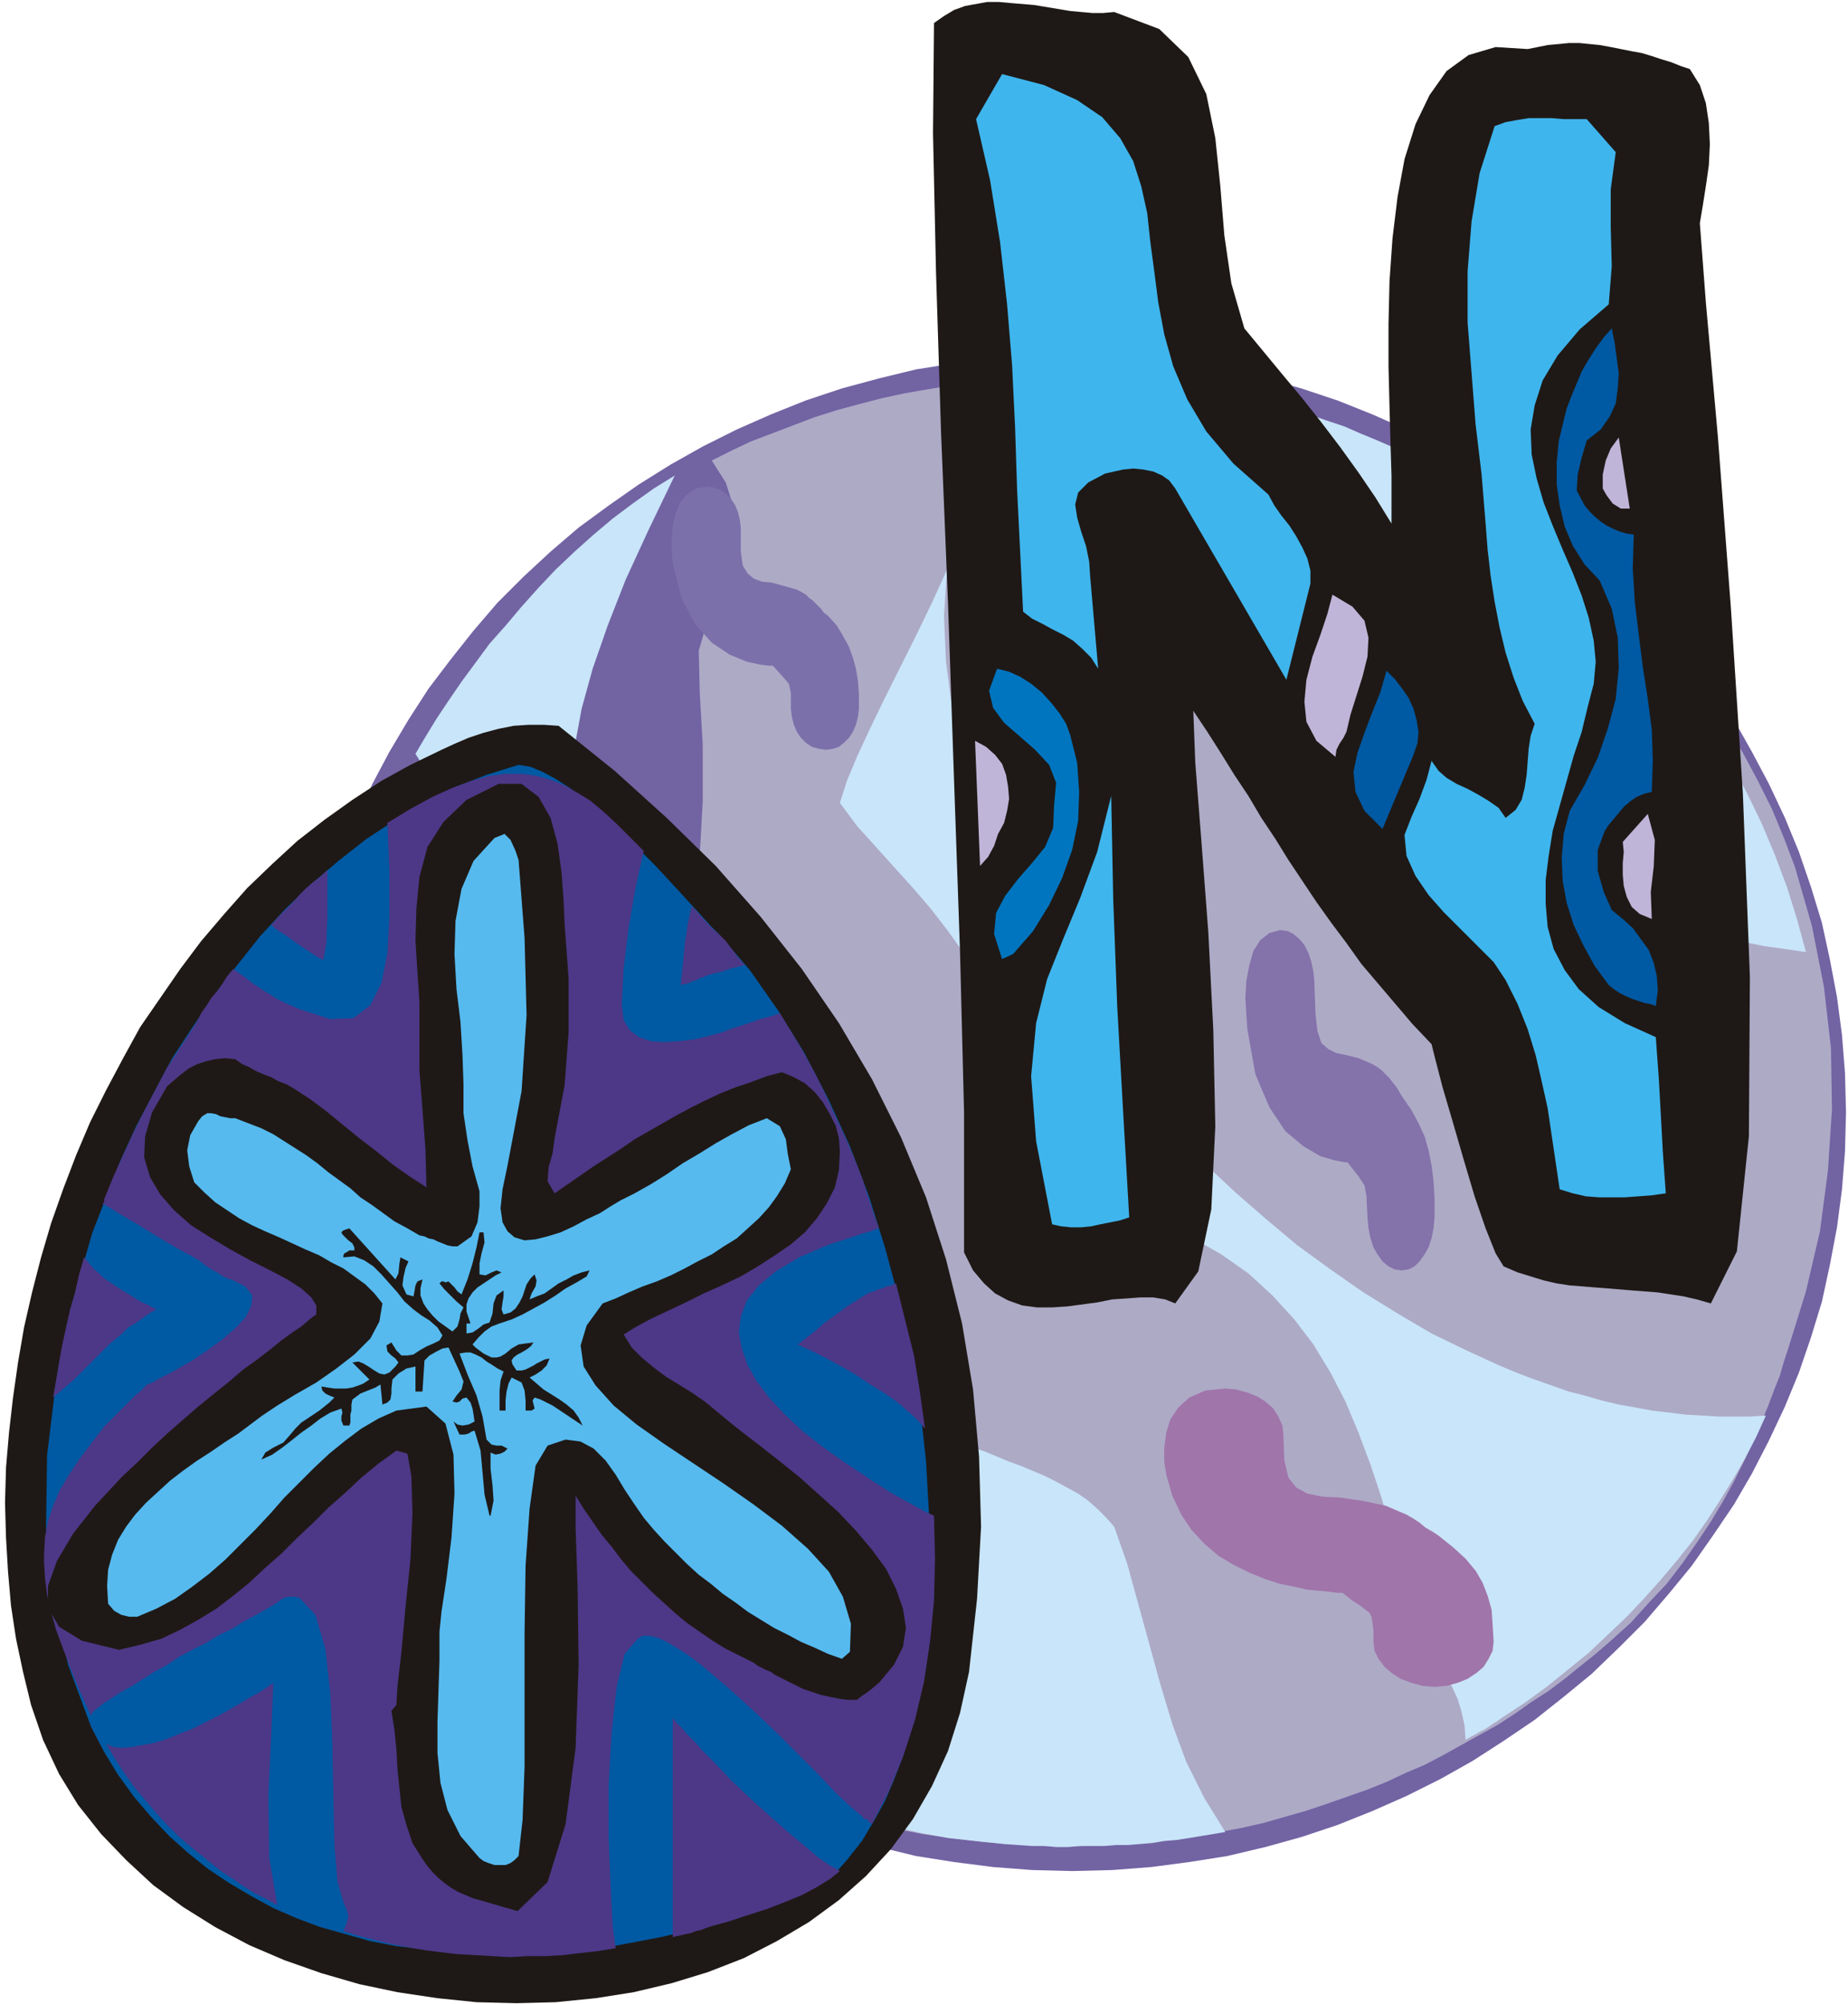 <svg xmlns="http://www.w3.org/2000/svg" fill-rule="evenodd" height="2.002in" preserveAspectRatio="none" stroke-linecap="round" viewBox="0 0 1846 2002" width="1.846in"><style>.pen1{stroke:none}.brush9{fill:#1e1916}.brush10{fill:#3fb5ed}.brush11{fill:#0059a3}.brush12{fill:#bfb5d8}</style><path class="pen1" style="fill:#7263a3" d="m1071 354 40 1 39 3 38 5 38 6 38 9 36 10 36 12 35 14 34 15 34 17 32 18 31 20 31 21 29 22 28 24 27 25 26 26 24 28 23 29 21 29 21 31 18 32 17 32 16 34 14 34 12 35 11 36 8 37 7 37 5 38 3 38 1 39-1 39-3 38-5 38-7 37-8 37-11 36-12 35-14 34-16 34-17 33-18 31-21 31-21 30-23 28-24 28-26 26-27 26-28 23-29 23-31 21-31 20-32 18-34 17-34 15-35 14-36 12-36 10-38 9-38 6-38 5-39 3-40 1-40-1-39-3-39-5-38-6-37-9-37-10-36-12-35-14-34-15-34-17-32-18-32-20-30-21-30-23-28-23-27-26-26-26-24-28-23-28-22-30-20-31-19-31-17-33-16-34-14-34-12-35-10-36-9-37-7-37-5-38-3-38-1-39 1-39 3-38 5-38 7-37 9-37 10-36 12-35 14-34 16-34 17-32 19-32 20-31 22-29 23-29 24-28 26-26 27-25 28-24 30-22 30-21 32-20 32-18 34-17 34-15 35-14 36-12 37-10 37-9 38-6 39-5 39-3 40-1z"/><path class="pen1" style="fill:#adaac6" d="m1078 376 10 4 14 11 17 17 21 20 22 23 25 24 26 24 27 22 28 19 28 14 28 9 27 1 26-7 24-17 22-29 20-42 33 19 32 20 30 21 29 21 27 23 25 24 24 24 23 25 21 25 19 27 18 27 17 27 15 28 14 28 12 29 11 29 17 59 12 61 7 61 1 61-4 61-8 61-14 60-18 58-4 12-4 14-6 15-6 16-7 17-8 19-9 19-10 20-11 20-12 20-14 21-14 20-16 21-18 19-18 20-20 18-15 13-15 12-16 13-16 12-17 11-17 12-17 11-18 10-18 10-18 10-19 10-19 8-19 9-20 8-20 7-20 7-21 7-21 6-21 6-22 5-22 4-22 4-23 3-22 3-24 2-23 1-24 1h-24l-24-1-25-1-25-2-25-3-36-5-36-7-36-8-35-10-35-11-34-13-33-14-33-16-31-18-31-20-29-21-29-23-27-25-25-26-24-29-22-30-21-32-19-35-17-36-15-38-13-40-10-43-9-44-6-46-4-49-1-51 2-53 5-55 7-58 10-59 14-63 16-64 2 29-1 36-3 42-4 47-5 51-5 53-4 54-3 54-1 52 1 50 5 45 9 40 14 34 18 25 25 16 31 6 31-17 23-47 18-67 13-81 9-86 6-83 4-73 3-53 48 18 33-10 21-30 11-46 3-54v-56l-3-52-1-42 7-24 9-24 8-25 7-25 4-24-1-24-7-22-14-22 20-10 19-9 21-8 21-8 21-8 22-7 22-6 23-6 23-5 23-4 24-4 25-3 25-3 25-2 26-1h27z"/><path class="pen1" d="m1500 508 28 21 27 22 26 23 25 24 24 25 22 26 21 27 20 28 19 28 17 30 16 30 15 31 13 31 12 32 10 32 9 33-21-3-21-3-20-4-21-5-20-7-20-6-19-8-19-8-19-10-19-9-18-11-18-11-18-12-17-12-17-13-17-14V508zm0 1208v-351l17 7 16 6 17 6 17 6 16 4 17 5 17 4 17 3 16 3 17 2 16 2 17 1 16 1h32l16-1-10 22-11 21-12 21-13 21-13 20-14 20-16 20-16 19-17 19-17 18-19 18-19 18-21 17-21 17-22 16-23 15zM1237 396l18 4 18 4 18 5 17 5 17 6 18 6 16 7 17 7 16 7 17 8 15 8 16 8 15 9 16 9 14 9 15 10v307l-23-21-22-21-22-23-20-23-20-24-19-25-18-26-17-27-17-27-15-27-14-28-13-29-13-29-11-29-10-30-9-30zm263 969v351l-4 3-5 3-4 3-5 3-4 2-5 3-4 2-5 3-1-14-3-14-4-13-6-13-7-12-8-12-9-10-10-10-8-37-9-37-9-35-10-35-11-33-12-32-13-31-15-29-17-28-19-25-22-24-24-22-27-19-30-17-34-15-37-12-17-6-15-6-13-7-11-7-10-8-9-9-7-9-6-9V935l20 35 22 34 24 34 25 33 26 32 28 30 28 30 30 28 31 27 31 26 33 24 33 23 34 21 34 20 35 17 35 16zm-469 479h12l12 1h12l12-1h24l12-1h12l12-1 12-1 12-2 12-1 13-2 12-2 12-2 12-2-21-34-18-36-14-38-12-40-11-40-11-40-11-40-13-37-8-9-9-9-9-8-10-7-11-6-11-6-12-6-12-5v375zm0-909v213l-7-16-6-18-5-19-4-20-5-22-6-23-8-24-11-25-15-27-17-24-17-22-18-21-19-21-18-20-19-21-17-23 7-22 10-24 13-28 14-29 16-32 16-32 16-33 15-33-3 46 2 46 6 46 9 47 13 46 16 46 20 45 22 44zm0 534-12-5-11-4-12-5-12-5-12-4-12-6-12-5-12-6-11-6-11-7-11-8-11-8-9-9-10-10-9-10-8-12v2l-27-30-21-35-15-37-11-38-10-36-8-32-10-28-12-19v3-3l-38-42-32-39-28-37-23-35-19-35-14-34-10-33-6-34-1-35 3-36 7-38 11-40 15-43 18-46 23-50 26-54-21 13-21 15-20 15-19 16-19 17-19 18-17 18-17 19-16 19-16 18-14 19-14 19-13 19-12 18-11 18-10 17 27 43 14 60 2 73-4 80-6 83-6 80 1 71 9 59 5 21 1 21-3 21-5 21-8 19-10 19-12 17-14 14 11 18 11 18 11 17 12 17 13 17 13 17 13 16 14 16 14 15 15 15 15 15 16 14 16 14 16 13 17 13 17 13 21 15 22 15 22 13 23 13 23 12 24 11 25 11 25 9 26 9 26 7 26 7 27 6 27 5 28 3 28 3 28 2v-375z" style="fill:#c9e5f9"/><path class="pen1" style="fill:#a075aa" d="m1282 1435 1 24 4 17 8 10 11 6 15 3 18 1 21 3 24 5 7 3 7 3 7 3 7 4 6 4 6 5 7 4 6 4 15 12 12 11 10 12 7 12 5 13 4 14 1 15 1 17-1 9-4 8-5 8-7 6-9 6-10 4-11 3-12 1-12-1-11-3-11-4-9-6-7-6-6-8-4-8-1-9v-11l-1-8-1-6-2-4-4-3-5-4-8-5-10-8h-6l-7-1-10-1-12-1-13-3-15-3-15-5-15-6-16-8-15-9-14-12-13-14-10-15-9-19-6-21-2-13v-14l2-15 4-13 8-12 11-10 16-7 20-2 11 1 11 3 10 4 8 5 8 7 5 8 4 9 1 9v2z"/><path class="pen1" style="fill:#7c70aa" d="M740 530v21l2 14 5 8 6 5 8 3 10 1 11 3 14 4 4 2 5 3 3 3 4 3 4 4 4 4 3 4 4 3 9 10 6 10 6 11 4 11 3 11 2 12 1 14v14l-1 8-2 8-3 7-4 6-5 5-5 4-6 2-7 1-7-1-7-2-6-4-5-5-4-6-3-7-2-8-1-8v-16l-2-9-6-7-10-11h-3l-9-1-14-3-17-7-18-12-17-19-13-25-9-35-1-12v-13l1-13 3-12 4-11 7-8 9-6 12-2 6 1 6 2 6 4 5 5 4 6 3 7 2 8 1 8v3z"/><path class="pen1" style="fill:#8472aa" d="m1313 984 1 28 2 18 4 12 7 6 8 4 10 2 12 3 14 6 5 3 4 3 4 4 4 4 3 4 4 5 3 5 3 5 9 13 7 13 6 13 4 14 3 15 2 16 1 17v19l-1 11-2 10-3 9-4 7-5 7-5 5-6 3-7 1-7-1-6-3-6-5-5-7-4-7-3-9-2-10-1-11-1-21-2-11-6-9-11-14h-3l-10-2-14-4-17-10-18-15-16-24-14-33-8-45-1-15-1-17 1-16 3-16 4-14 7-11 9-7 11-3 7 1 6 3 6 5 5 6 4 8 3 9 2 10 1 10v3z"/><path class="pen1" style="fill:#93609e" d="m1016 435 1 22 1 14 3 9 3 5 5 3 6 1 6 2 8 4 5 5 5 7 4 8 4 8 9 20 6 21 3 25 1 28-2 16-4 13-6 8-8 3-8-3-6-8-4-13-2-16v-17l-2-9-3-7-5-11h-2l-6-1-9-3-9-8-11-12-9-18-8-27-5-35-1-25 2-25 7-19 11-8 8 3 6 8 4 13 2 17v2z"/><path class="pen1 brush9" d="m1243 328 19 23 19 23 20 24 19 24 19 25 18 25 17 25 16 26v-48l-1-32-1-37-1-40v-42l1-43 3-43 5-41 7-38 11-35 14-29 17-24 22-16 27-8 32 2 10-2 10-2 11-1 10-1h11l10 1 10 1 11 2 10 2 10 2 11 2 10 3 9 3 10 3 10 4 9 3 10 16 6 18 3 20 1 21-1 21-3 21-3 19-3 18 6 79 12 134 13 171 12 186 7 183-1 159-12 115-26 52-14-4-13-3-13-2-13-2-13-1-13-1-12-1-12-1-13-1-12-1-13-1-13-2-13-3-13-4-13-4-14-6-8-13-10-25-11-32-11-37-11-38-10-34-7-27-4-16-19-20-17-20-17-20-17-20-15-21-15-20-15-21-14-21-14-21-13-21-14-21-13-22-14-21-13-21-14-22-14-21 2 52 6 77 7 92 5 98 2 96-4 83-13 62-23 32-10-4-12-2h-13l-13 1-15 1-15 3-15 2-15 2-15 1h-15l-15-2-14-5-13-7-11-10-11-13-9-18v-140l-4-160-6-172-6-176-7-172-5-159-3-139 1-110 10-7 10-6 11-4 11-2 11-2h12l11 1 12 1 12 1 12 2 12 2 12 2 11 1 11 1h11l11-1 45 17 29 28 18 37 9 44 5 48 4 49 7 48 13 45z"/><path class="pen1 brush10" d="m1309 583-24 96-111-191-6-8-7-5-9-4-10-2-10-1-10 1-9 2-9 2-17 9-10 10-3 12 2 13 4 14 5 15 3 15 1 15 8 92-7-11-9-9-9-8-10-6-10-5-11-6-10-5-9-7-3-61-3-61-2-62-3-62-5-61-7-62-10-62-14-61 26-45 42 11 33 15 25 17 18 21 13 23 8 25 6 27 3 28 4 30 4 31 6 32 9 32 14 33 19 32 27 32 35 31 6 11 7 10 8 10 7 11 6 11 5 11 3 12v13zm298-279-29 25-22 26-15 25-8 25-4 24 1 25 5 24 7 24 9 23 10 24 10 23 9 23 7 22 5 23 2 21-2 22-6 23-6 25-8 24-7 25-7 25-7 25-4 25-3 24v24l2 23 6 22 11 21 14 19 20 18 26 16 31 14 3 41 2 36 2 37 3 42-14 2-13 1-14 1h-26l-13-1-13-3-13-4-4-27-4-27-4-27-6-27-6-26-8-26-10-25-12-24-12-18-16-16-17-17-17-17-15-17-13-19-9-20-2-21 7-18 8-18 7-19 5-19 7 10 8 7 10 6 11 5 11 6 10 6 10 7 7 10 10-8 6-10 3-12 2-13 1-13 1-13 2-13 4-12-12-23-9-23-8-25-6-25-5-26-4-26-3-26-2-26-4-49-6-50-4-51-4-51v-51l4-50 8-48 15-47 11-4 11-2 12-2h23l12 1h23l29 33-5 37v38l1 39-3 38z"/><path class="pen1 brush11" d="m1585 440-5 17-4 17-1 16 8 15 5 6 5 5 6 5 6 4 6 3 7 3 7 2 7 1-1 34 2 33 4 33 4 32 5 32 4 31 1 31-1 31-8 2-7 3-6 4-7 6-5 6-5 6-5 6-4 6-7 19v21l6 21 8 18 11 9 10 9 8 11 8 11 5 13 3 13 1 14-2 16-5-2-6-1-6-2-6-2-7-3-6-3-6-4-5-4-14-19-11-20-10-21-7-22-4-22-1-23 2-24 6-23 15-26 13-27 10-29 8-30 3-31-1-30-6-29-12-28-15-16-12-19-8-19-5-21-3-21v-22l2-21 5-21 3-12 5-13 5-12 5-12 7-12 7-11 8-11 8-9 3 15 2 15 2 15-1 15-2 15-6 13-9 13-14 11z"/><path class="pen1 brush12" d="M1628 508h-9l-8-5-6-8-4-7v-14l3-14 5-12 8-11 11 71zm-283 223-3 6-4 6-3 6-1 7-19-16-10-19-2-20 2-22 6-23 8-22 7-21 5-19 20 12 12 14 4 17-1 19-5 20-6 19-6 19-4 17z"/><path class="pen1" style="fill:#0075bf" d="m1069 734 7 28 2 29-1 29-6 29-10 28-13 27-16 26-20 23-11 5-8-25 2-21 9-17 13-17 14-16 13-16 8-19 1-23 2-22-7-18-14-15-16-14-15-13-11-15-4-17 8-22 12 3 11 5 11 7 11 9 9 10 8 10 7 11 4 11z"/><path class="pen1 brush11" d="m1412 754-31 74-18-18-9-19-2-20 4-19 7-20 8-21 8-20 6-21 8 8 7 9 7 10 5 11 3 11 2 12-1 11-4 12z"/><path class="pen1 brush12" d="m1003 822-6 11-4 12-6 11-8 9-5-125 11 6 9 8 7 9 4 11 2 12 1 12-2 12-3 12z"/><path class="pen1 brush10" d="m1051 1223-16-83-5-65 5-53 11-44 16-40 17-41 17-46 14-56 2 103 4 107 6 107 6 104-9 3-10 2-10 2-9 2-10 1h-10l-10-1-9-2z"/><path class="pen1 brush12" d="m1650 918-12-5-8-7-5-10-3-11-1-11v-12l1-11-1-10 25-28 7 26-1 26-3 26 1 27z"/><path class="pen1 brush9" d="m558 725 56 45 52 47 49 48 45 51 41 52 37 54 33 56 29 58 25 60 20 62 16 64 11 66 6 67 2 70-4 72-8 73-9 41-12 38-16 35-19 33-22 30-25 27-27 24-30 22-32 19-33 17-36 14-36 11-38 9-38 6-40 4-39 1-40-1-39-4-40-6-38-8-38-11-37-13-35-15-34-18-32-20-30-22-27-25-25-26-23-29-19-31-16-34-12-35-8-33-7-33-5-33-3-34-2-34-1-35 1-35 3-35 4-35 5-35 6-35 8-35 9-35 10-34 12-34 13-34 14-33 16-32 17-32 17-31 20-29 20-29 21-28 23-27 23-26 25-24 25-23 27-21 28-20 29-19 29-16 31-15 13-6 14-6 15-5 15-4 15-3 15-1h15l15 1z"/><path class="pen1 brush11" d="m718 933 31 36 28 40 26 42 24 46 22 48 19 50 16 51 14 52 12 54 9 53 6 54 3 53 1 52-3 51-5 50-8 47-5 23-7 22-8 21-9 21-11 20-12 20-15 19-16 18-22 11-24 9-23 10-25 8-25 8-25 7-26 6-26 5-27 5-26 3-27 2-27 2h-53l-26-2-26-3-26-3-26-5-25-7-25-7-24-9-23-10-22-12-22-13-21-14-20-16-19-17-18-19-17-20-16-22-14-23-13-25-23-62-15-67-7-70 1-72 9-74 15-74 21-74 28-72 16-35 18-34 18-34 21-32 21-31 23-30 23-29 25-27 26-25 27-23 28-22 29-19 29-18 31-15 31-12 32-10 12 2 12 5 13 7 14 9 14 11 14 11 15 13 14 14 14 14 14 14 13 14 12 13 11 12 11 12 9 10 8 8z"/><path class="pen1" d="M862 1815v-342l9 6 8 5 9 6 9 5 9 5 9 5 9 5 9 4 1 43-1 42-4 41-6 40-9 38-12 37-14 34-17 33-1-1-2-1-1-2-2-1h-2l-1-1v-1zm0-437v-83l3-2 4-2 4-1 4-2 4-1 5-2 4-1 5-2 9 36 9 36 6 37 5 36-5-6-6-6-7-6-8-7-8-6-9-6-10-6-9-6zm0-146v-53l4 13 4 12 4 12 4 11-4 1-4 2-4 1-4 1zM718 933l7 7 6 8 6 8 7 8-4 1-4 1-4 1-4 1-5 2-4 1-4 1-4 1v-46l7 6zm144 246v53l-36 12-28 12-23 14-17 14-12 15-6 16-2 16 3 16 6 17 9 16 13 17 15 16 17 16 19 15 21 15 21 14v342l-12-10-15-14-17-18-20-20-21-21-22-21-22-20-22-19v-638l11-3 10-4 10-3 9-3 8-3 8-2 7-2 5-2 11 18 12 20 11 20 10 20 10 22 10 21 10 23 9 23zm0 116-8 5-8 5-8 6-7 5-8 6-8 7-9 7-9 7 6 3 7 3 8 4 8 4 9 5 9 5 9 5 9 6v-83zm-151 629 18-5 18-6 19-6 18-7 17-7 15-8 13-8 10-8-9-5-12-8-14-12-17-14-18-16-19-17-20-19-19-20v166zm0-951-4 1-4 2-4 1-3 2-4 1-4 2-4 1-4 1 2-20 2-21 3-20 4-18 20 22v46zm0 61-16 4-17 2-15 1-13-1-12-4-9-7-6-10-2-15 2-37 5-41 7-40 8-36-14-14-13-13-13-12-13-11-13-8-14-8-13-5-14-4-15-2h-16l-16 2-18 5-19 7-20 9-22 12-23 14 2 49v44l-2 37-6 30-11 22-17 13-23 1-31-10v588l16 17 10 34 5 45 2 51 1 52 1 47 3 37 6 21 3 7 2 7-2 8-3 7 16 5 16 4 16 4 16 3 17 3 16 2 17 2 18 1 17 1 17 1 18-1h17l18-1 17-2 18-2 18-3-3-22-2-39-2-48v-54l3-53 5-45 8-33 13-15 5-3h7l8 2 9 4 10 6 11 7 12 9 12 10v-638zm0 724v166l-6 2-5 2-5 1-5 2-5 1-4 1-5 1-4 1v-219l4 5 5 5 5 6 5 5 5 5 5 6 5 5 5 5zM299 944v-50l7-7 7-6 8-6 6-6v47l-1 26-3 17-6-3-6-4-6-4-6-4zm0-50v50l-7-5-7-5-8-5-6-5 6-7 8-8 7-7 7-8zm0 114v588l-5-1h-6l-6 2-7 5-5 3-7 4-9 5-11 6-11 7-13 6-13 8-14 7v-289l15-10 15-11 14-12 10-11 5-11 1-10-7-9-14-7h-2l-4-2-4-2-4-3-6-3-6-4-6-5-7-4v-227l5-8 4-8 5-7 5-8 6-7 5-7 5-8 6-7 10 7 9 7 9 6 8 5 8 5 8 4 7 3 7 3zm-107 838v-119l12-6 12-6 11-6 12-7 10-6 9-5 8-5 7-5-2 50-3 63 1 62 8 47-11-6-12-6-11-7-10-7-11-7-10-8-10-8-10-8zm0-818v227l-13-7-14-8-13-8-13-8-12-7-10-6-8-5-5-3v-5l9-22 10-22 10-22 11-22 11-21 11-21 13-20 13-20zm0 331v289l-13 7-12 8-13 7-11 7-11 7-11 6-9 6-8 5v-276l5-5 5-5 5-5 5-5 5-5 6-6 6-5 6-6 3-1 4-2 5-3 6-3 6-3 7-4 7-4 7-4zm0 368v119l-13-11-12-12-11-12-11-13-11-13-10-14-9-14-9-15 7 3 9 1 10-1 11-2 11-2 13-4 12-5 13-5zm-88-379v-71l6 4 6 4 6 4 7 4 6 4 7 4 7 3 7 4-7 4-7 5-7 5-7 4-6 6-6 5-6 5-6 6zm0-150v5h-2l1-1 1-1v-3zm0 79v71l-6 6-6 6-6 6-6 6-6 6-7 6-7 6-7 6 3-17 3-18 3-17 4-18 4-18 5-17 4-18 5-17 5 6 5 6 5 4 5 5zm0 148v276l-5 4-4 3-3 3-1 3-11-24-9-22-8-21-7-19-5-18-4-17-2-16-1-16v-9l1-17 3-16 5-15 7-16 9-15 10-15 12-16 13-17z" style="fill:#4c3887"/><path class="pen1 brush9" d="m564 923 4 55v53l-4 53-10 53-2 15-4 14-1 14 7 12 13-9 13-9 13-9 14-9 14-9 13-9 14-8 14-8 14-8 15-8 14-7 15-7 15-6 15-5 16-6 15-4 12 5 11 6 10 9 8 10 7 12 6 12 3 12 1 13-1 19-4 17-8 16-10 15-12 14-14 12-16 11-17 11-17 10-19 9-18 8-18 9-17 8-17 8-15 8-13 8 8 13 10 10 12 10 12 9 13 8 13 8 13 9 11 9 12 10 15 12 17 13 19 15 20 16 19 17 20 18 18 19 16 19 14 19 10 20 7 20 3 19-3 19-9 18-15 18-6 5-5 4-6 4-5 4h-9l-8-1-10-2-9-2-9-3-9-3-8-4-8-4-4-2-4-2-4-2-4-3-5-2-4-2-4-2-4-3-14-7-14-7-13-8-13-9-13-9-12-10-11-10-11-10-11-11-11-11-10-12-9-12-10-12-9-13-9-13-8-13v32l2 60 1 77-3 83-10 76-18 58-30 29-45-13-7-3-7-3-7-4-7-5-6-5-6-6-5-6-5-7-10-16-6-18-5-18-2-19-2-19-1-19-2-20-3-19 5-6 1-18 4-35 4-44 5-48 2-46-1-37-4-23-11-3-18 13-17 14-16 15-17 15-15 15-16 15-16 16-16 14-16 15-16 13-17 13-18 11-18 10-19 9-21 6-21 5-37-9-23-14-11-19v-22l9-25 16-27 22-28 27-29 15-14 15-15 15-14 16-14 15-13 16-13 15-12 14-12 14-10 13-10 11-9 11-8 9-6 7-6 5-4 3-2v-9l-5-8-10-9-14-9-17-9-20-10-20-11-20-12-19-12-17-15-14-16-10-17-6-20 1-21 7-24 15-26 7-6 7-6 8-6 8-4 9-3 9-2 10-1 10 1 7 5 7 3 7 4 7 3 8 3 7 4 8 3 7 4 17 11 16 12 17 14 16 13 17 13 16 13 17 12 17 11-1-38-3-40-3-39v-68l-2-30-2-32 1-32 3-31 8-30 16-25 23-22 32-16h23l17 13 12 21 7 26 4 29 2 28 1 23z"/><path class="pen1" style="fill:#56baef" d="m518 859 6 78 2 77-5 76-14 74-5 24-2 19 2 14 5 9 7 6 10 3 11-1 12-3 13-4 13-6 13-7 13-6 11-7 10-6 8-4 6-3 16-9 16-10 16-11 17-10 16-10 16-9 17-9 18-7 13 8 6 13 2 15 3 15-6 14-8 13-8 11-10 11-11 10-11 10-13 8-12 8-14 7-13 7-14 7-14 6-14 5-14 6-13 6-13 5-16 22-6 20 3 21 12 19 18 20 23 19 27 19 30 20 30 20 30 21 28 21 26 23 21 23 14 25 8 27-1 28-8 7-14-5-13-6-14-6-13-7-14-7-13-8-13-8-12-9-13-9-12-10-12-9-12-11-11-11-11-11-11-12-10-12-9-13-10-15-9-15-10-14-12-12-13-7-15-2-18 6-12 20-6 43-4 57-1 67v134l-2 53-4 36-4 4-4 3-5 2h-11l-6-2-5-2-4-3-19-22-13-26-7-27-3-30v-31l1-31 1-30v-29l2-20 5-33 5-41 3-44-1-39-8-31-19-17-30 4-18 8-17 10-16 12-16 13-15 14-15 15-15 15-14 16-15 16-15 15-15 15-16 14-17 13-17 12-19 10-19 8h-8l-8-2-7-4-6-7-1-18 1-16 4-15 6-15 8-13 9-12 11-12 12-11 12-11 13-10 14-10 14-9 13-9 14-9 12-9 12-9 15-10 18-11 21-12 20-14 18-14 16-16 9-17 3-18-8-10-9-9-11-8-11-8-12-6-12-7-14-6-13-6-13-6-14-6-13-6-13-7-12-8-12-8-11-10-10-10-5-16-2-16 3-15 8-14 4-5 5-3h4l5 1 4 2 5 1 5 1h5l13 5 13 5 12 6 11 7 11 7 11 7 11 8 11 9 11 8 11 8 10 9 12 8 11 8 11 8 13 7 12 7 5 1 4 2 5 1 4 2 5 2 5 2 5 1h5l14-10 6-14 2-16v-15l-7-25-5-26-4-27v-29l-1-29-2-33-4-33-2-35 1-33 6-32 12-28 21-23 10-4 6 6 5 11 3 9z"/><path class="pen1 brush9" d="m395 1278 3-6 1-10 1-6 8 4-3 7-2 9-1 8 4 9 7 2 1-5 1-6 2-4 5-2-2 9v7l3 8 4 6 5 6 6 6 7 5 7 5 5-5 2-7 1-6 3-6-7-6-6-6-6-6-5-6 2-2h2l2 1 3-1 3 3 3 3 3 4 4 3 6-15 5-16 4-16 3-15h4l1 10-3 11-2 10v11l6 1 6-3 5-2 5 2-6 3-6 4-6 4-6 4-5 5-4 6-2 6v7l4 12h-4v10l6-1 6-4 5-4 6-2 3-9 1-10 3-8 7-5v6l-1 6-1 7 2 5 7-2 5-4 4-6 3-6 2-6 2-6 4-6 4-4 2 6-1 6-4 7-2 6 7-3 8-3 7-5 7-5 8-4 7-4 8-3 8-2-3 6-10 6-11 6-10 7-11 7-11 6-11 6-11 5-12 4-8 3-7 5-6 6-6 7 3 3 4 3 4 3 4 2 4 2h5l4-1 5-3 6-5 7-4 7-1 8-1-3 4-4 3-5 3-4 2-4 3-2 3 1 4 4 6h5l4-1 4-2 4-2 3-2 4-2 4-2 5-1-3 7-5 5-6 4-6 3 7 6 7 6 8 5 8 5 7 5 7 6 5 7 4 8-6-4-6-4-6-4-6-4-6-4-6-3-6-3-6-2-2 3 1 4 1 4-3 2h-6v-10l-1-10-3-8-10-5-3 6-2 8-1 9v10h-6v-20l1-10 3-9-6-3-6-4-5-3-5-4-6-3-5-2h-5l-6 1 8 21 9 21 6 21 4 23 5 5 5 1h5l6 3-3 3-4 2-5 1-5-2v16l2 17 1 15-3 15h-1l-5-21-2-22-2-22-6-20-3 1-3 2-4 1h-5l-6-13 4 3 5 1 6-1 6-3-1-7-1-6-2-6-4-5-4 1-3 3-3 1-4-1 4-6 5-6 2-8-4-10-11-24-6 1-6 3-7 4-5 5-2 31h-7v-25l-9 2-8 5-6 6-1 9v5l-1 6-3 3-5 2-2-20-5 3-5 2-5 2-5 2-4 3-4 3-1 5v6l-1 4v8l-1 3h-6l-2-5v-4l1-4-1-4-11 4-10 6-9 7-10 7-10 8-9 7-10 7-11 5 4-7 8-5 10-5 7-8 5-6 6-6 6-4 6-4 6-4 5-4 5-4 5-5-5-2-4-2-3-3-1-4 6 1 7 1h12l6-1 6-2 5-2 6-4-17-17 6-1 5 2 5 3 6 4 5 3 5 1 5-2 6-6 3-4-3-4-4-3-4-4-1-6 5-3 5 8 5 5h6l6-1 6-4 7-4 7-3 6-3 3-5-5-8-8-7-8-5-8-6-9-8-7-9-8-9-8-9-8-8-9-6-10-4-11 1v-2l1-2 2-1 3-2h5v-3l-2-4-4-3-3-3-3-3-1-2 2-2 6-2 46 51z"/></svg>
